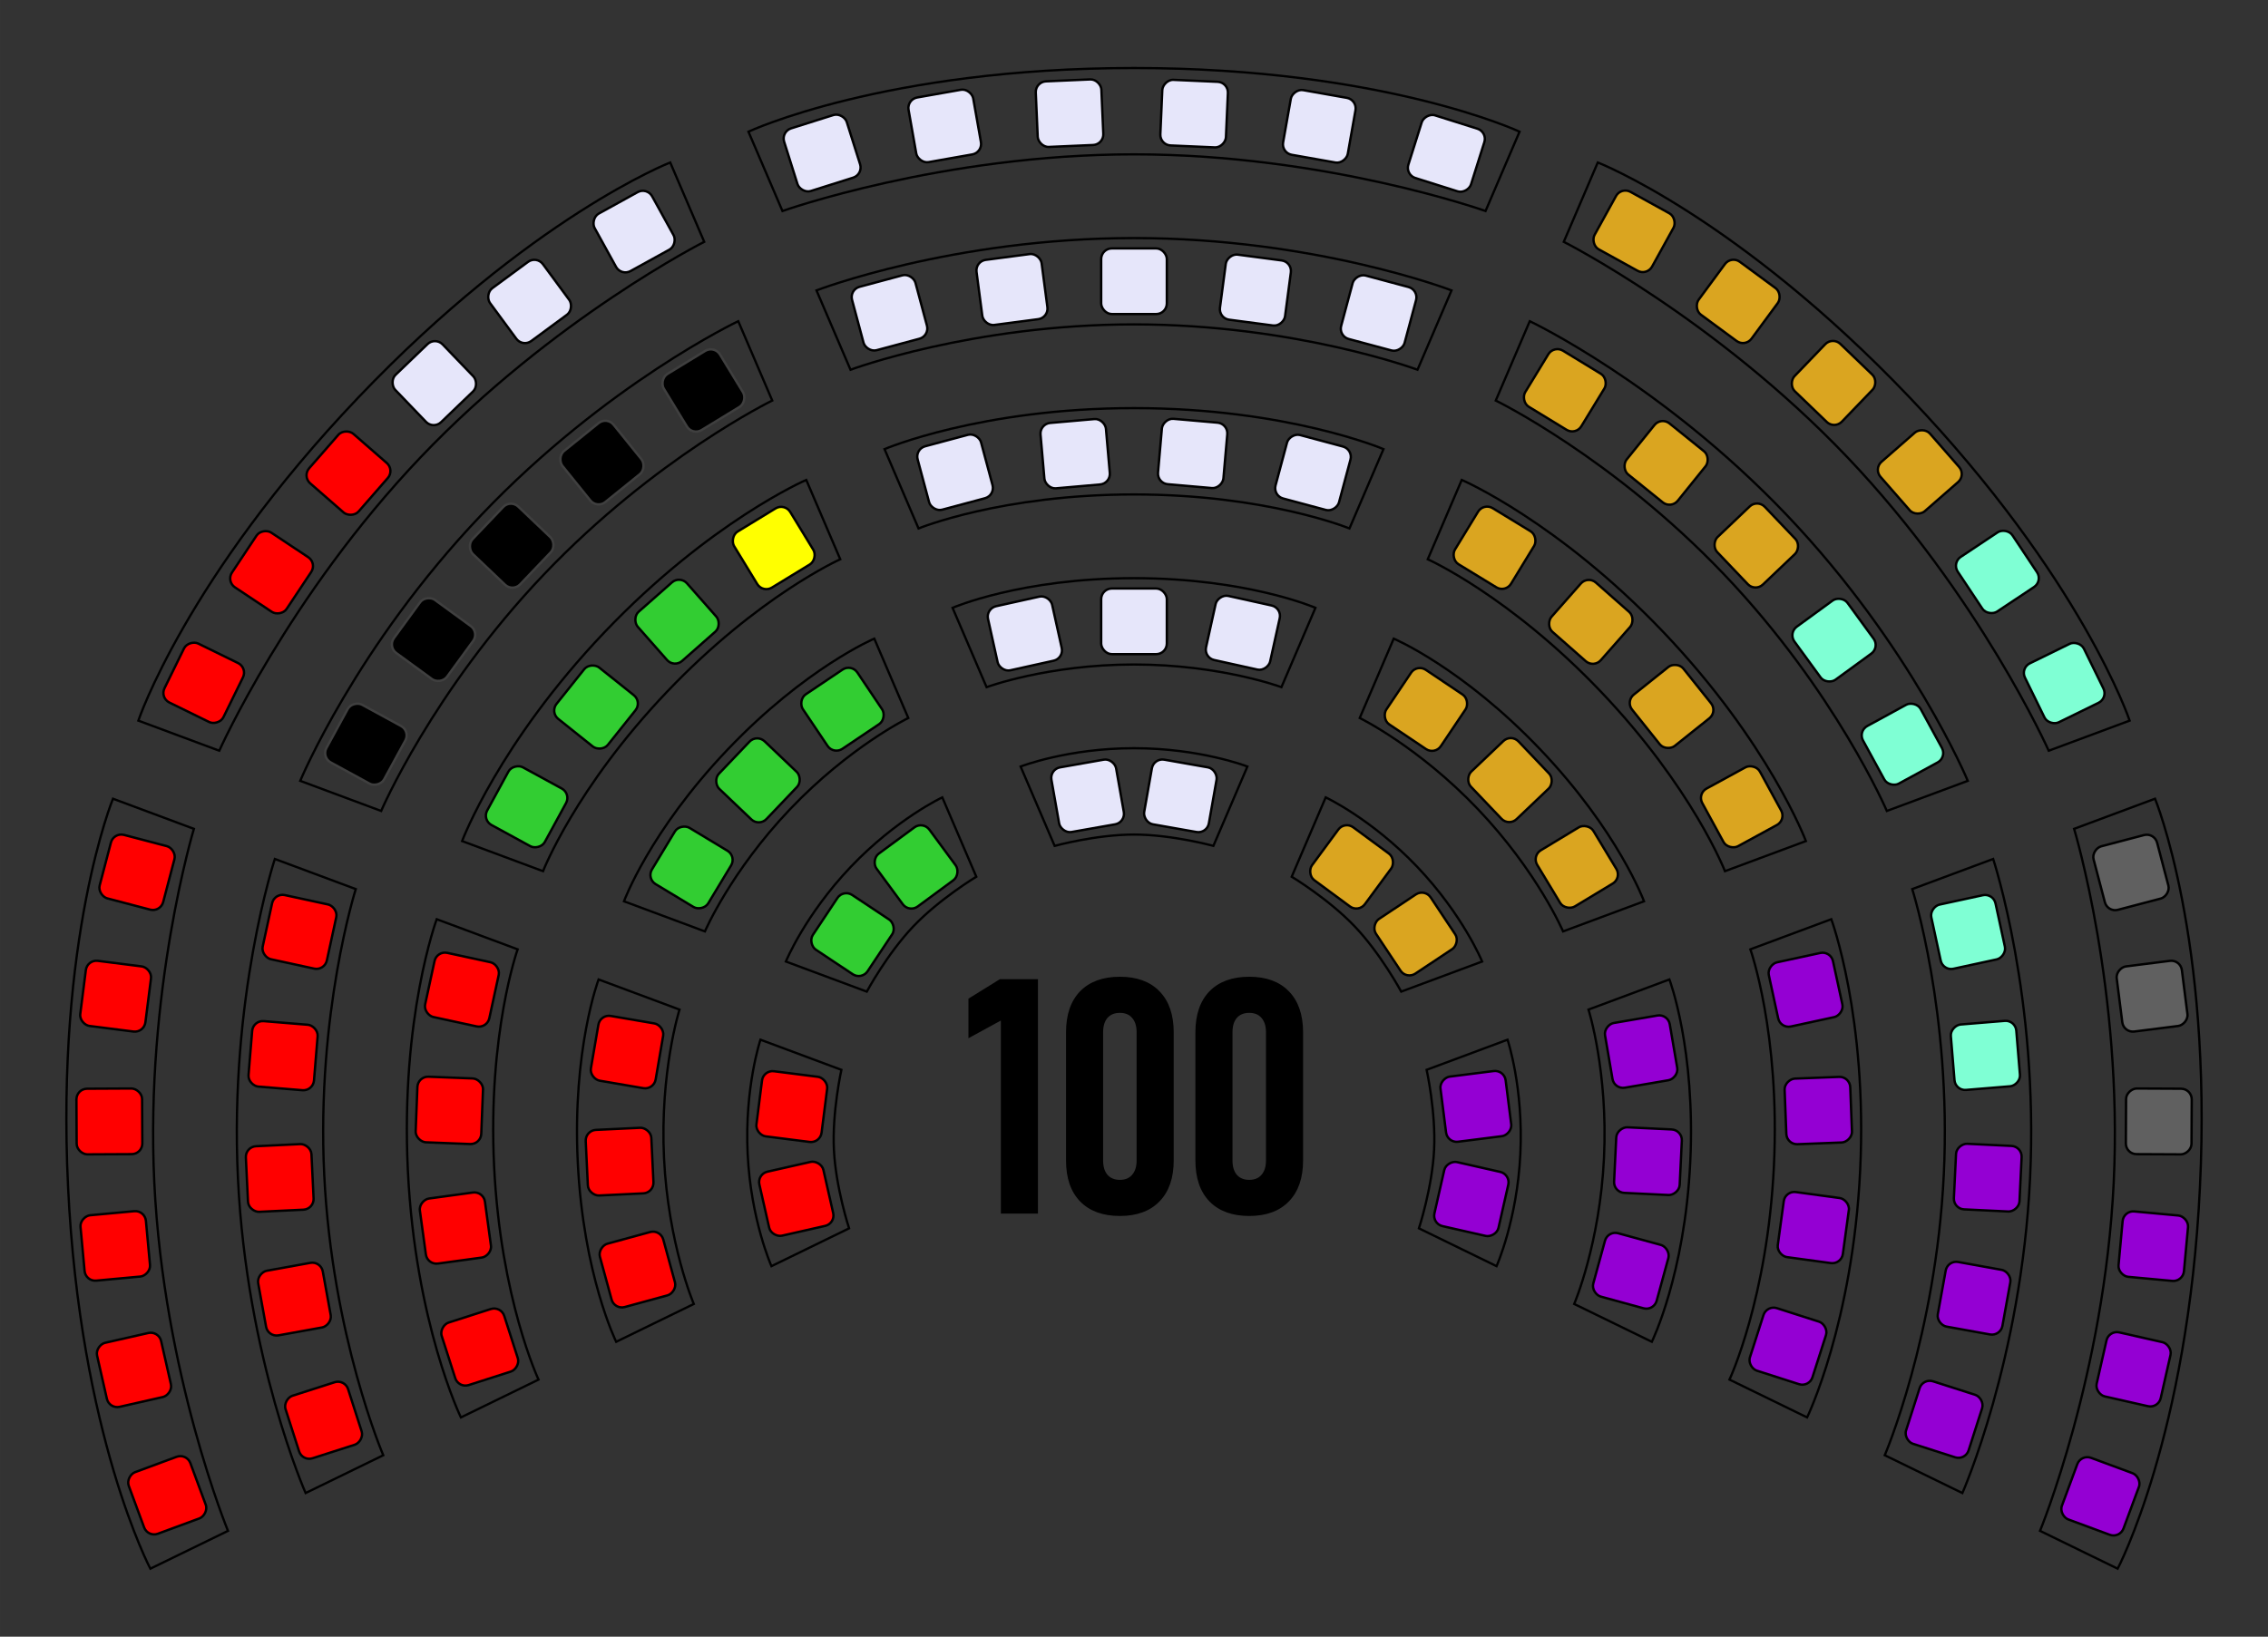 <?xml version="1.0" encoding="UTF-8" standalone="no"?>
<!-- Created with Inkscape (http://www.inkscape.org/) -->

<svg
   width="1000"
   height="721.873"
   viewBox="0 0 264.583 190.996"
   version="1.1"
   id="svg5"
   xml:space="preserve"
   inkscape:version="1.2.2 (732a01da63, 2022-12-09)"
   sodipodi:docname="[Seating] Assembly 2024.svg"
   xmlns:inkscape="http://www.inkscape.org/namespaces/inkscape"
   xmlns:sodipodi="http://sodipodi.sourceforge.net/DTD/sodipodi-0.dtd"
   xmlns="http://www.w3.org/2000/svg"
   xmlns:svg="http://www.w3.org/2000/svg"
   xmlns:rdf="http://www.w3.org/1999/02/22-rdf-syntax-ns#"
   xmlns:cc="http://creativecommons.org/ns#"
   xmlns:dc="http://purl.org/dc/elements/1.1/"><rect x="0" y="0" width="264.583" height="190.996" fill="#333333" stroke="none"/><title
     id="title1346">Tepertopian Assembly Seating 2024</title><sodipodi:namedview
     id="namedview7"
     pagecolor="#505050"
     bordercolor="#eeeeee"
     borderopacity="1"
     inkscape:showpageshadow="0"
     inkscape:pageopacity="0"
     inkscape:pagecheckerboard="0"
     inkscape:deskcolor="#505050"
     inkscape:document-units="px"
     showgrid="false"
     inkscape:zoom="0.97968464"
     inkscape:cx="389.41103"
     inkscape:cy="397.06655"
     inkscape:window-width="1920"
     inkscape:window-height="1017"
     inkscape:window-x="-8"
     inkscape:window-y="-8"
     inkscape:window-maximized="1"
     inkscape:current-layer="faction-grays" /><defs
     id="defs2"><rect
       x="360.36"
       y="621.148"
       width="438.842"
       height="92.099"
       id="rect3938" /><rect
       x="415.748"
       y="476.769"
       width="297.129"
       height="198.486"
       id="rect1159" /><inkscape:path-effect
       effect="copy_rotate"
       starting_point="94.544,131.23"
       origin="47.62,131.23"
       id="path-effect1048"
       is_visible="true"
       lpeversion="1.2"
       lpesatellites=""
       method="normal"
       num_copies="4"
       starting_angle="0"
       rotation_angle="90"
       gap="-0.01"
       copies_to_360="true"
       mirror_copies="true"
       split_items="false"
       link_styles="false" /><inkscape:path-effect
       effect="copy_rotate"
       starting_point="52.725,54.626"
       origin="7.75,54.626"
       id="path-effect1044"
       is_visible="true"
       lpeversion="1.2"
       lpesatellites=""
       method="normal"
       num_copies="6"
       starting_angle="0"
       rotation_angle="60"
       gap="-0.01"
       copies_to_360="true"
       mirror_copies="false"
       split_items="false"
       link_styles="false" /><inkscape:path-effect
       effect="copy_rotate"
       starting_point="21.329,17.56"
       origin="8.1,17.56"
       id="path-effect453"
       is_visible="true"
       lpeversion="1.2"
       lpesatellites=""
       method="normal"
       num_copies="3"
       starting_angle="0"
       rotation_angle="120"
       gap="10"
       copies_to_360="true"
       mirror_copies="false"
       split_items="false"
       link_styles="false" /></defs><g
     inkscape:label="Benches"
     inkscape:groupmode="layer"
     id="benches"><g
       id="benches-centre"
       style="fill:none;stroke:#000000;stroke-opacity:1"
       transform="translate(84.667,-7.917)"><path
         id="row-c-1"
         style="fill:none;stroke:#000000;stroke-width:0.265;stroke-dasharray:none;stroke-opacity:1"
         d="m 34.396,97.367 c 0,0 5.49,-2.138 13.229,-2.138 7.739,0 13.229,2.138 13.229,2.138 l -3.969,9.26 c 0,0 -4.825,-1.323 -9.26,-1.323 -4.435,0 -9.26,1.323 -9.26,1.323 z"
         sodipodi:nodetypes="czcczcc"
         class="UnoptimicedTransforms" /><path
         id="row-c-2"
         style="fill:none;stroke:#000000;stroke-width:0.265;stroke-dasharray:none;stroke-opacity:1"
         d="m 26.458,78.846 c 0,0 7.973,-3.46 21.167,-3.46 13.194,0 21.167,3.46 21.167,3.46 l -3.969,9.26 c 0,0 -7.113,-2.646 -17.198,-2.646 -10.085,0 -17.198,2.646 -17.198,2.646 z"
         sodipodi:nodetypes="czcczcc" /><path
         id="row-c-3"
         style="fill:none;stroke:#000000;stroke-width:0.265;stroke-dasharray:none;stroke-opacity:1"
         d="m 18.521,60.325 c 0,0 11.223,-4.783 29.104,-4.783 17.881,0 29.104,4.783 29.104,4.783 l -3.969,9.26 c 0,0 -9.648,-3.969 -25.135,-3.969 -15.487,0 -25.135,3.969 -25.135,3.969 z"
         sodipodi:nodetypes="czcczcc" /><path
         id="row-c-4"
         style="fill:none;stroke:#000000;stroke-width:0.265;stroke-dasharray:none;stroke-opacity:1"
         d="m 10.583,41.804 c 0,0 15.875,-6.106 37.042,-6.106 21.167,0 37.042,6.106 37.042,6.106 l -3.969,9.26 c 0,0 -14.215,-5.292 -33.073,-5.292 -18.858,0 -33.073,5.292 -33.073,5.292 z"
         sodipodi:nodetypes="czcczcc" /><path
         id="row-c-5"
         style="fill:none;stroke:#000000;stroke-width:0.265;stroke-dasharray:none;stroke-opacity:1"
         d="m 2.646,23.283 c 0,0 15.875,-7.429 44.979,-7.429 29.104,0 44.979,7.429 44.979,7.429 l -3.969,9.26 c 0,0 -18.604,-6.615 -41.01,-6.615 -22.407,0 -41.01,6.615 -41.01,6.615 z"
         sodipodi:nodetypes="czcczcc" /></g><g
       id="benches-centre-right"
       style="fill:none;stroke:#000000;stroke-opacity:1"
       transform="rotate(46.389,99.566,235.538)"><path
         id="row-cr-1"
         style="fill:none;stroke:#000000;stroke-width:0.265;stroke-dasharray:none;stroke-opacity:1"
         d="m 34.396,97.367 c 0,0 5.49,-2.138 13.229,-2.138 7.739,0 13.229,2.138 13.229,2.138 l -3.969,9.26 c 0,0 -4.825,-1.323 -9.26,-1.323 -4.435,0 -9.26,1.323 -9.26,1.323 z"
         sodipodi:nodetypes="czcczcc"
         class="UnoptimicedTransforms" /><path
         id="row-cr-2"
         style="fill:none;stroke:#000000;stroke-width:0.265;stroke-dasharray:none;stroke-opacity:1"
         d="m 26.458,78.846 c 0,0 7.973,-3.46 21.167,-3.46 13.194,0 21.167,3.46 21.167,3.46 l -3.969,9.26 c 0,0 -7.113,-2.646 -17.198,-2.646 -10.085,0 -17.198,2.646 -17.198,2.646 z"
         sodipodi:nodetypes="czcczcc" /><path
         id="row-cr-3"
         style="fill:none;stroke:#000000;stroke-width:0.265;stroke-dasharray:none;stroke-opacity:1"
         d="m 18.521,60.325 c 0,0 11.223,-4.783 29.104,-4.783 17.881,0 29.104,4.783 29.104,4.783 l -3.969,9.26 c 0,0 -9.648,-3.969 -25.135,-3.969 -15.487,0 -25.135,3.969 -25.135,3.969 z"
         sodipodi:nodetypes="czcczcc" /><path
         id="row-cr-4"
         style="fill:none;stroke:#000000;stroke-width:0.265;stroke-dasharray:none;stroke-opacity:1"
         d="m 10.583,41.804 c 0,0 15.875,-6.106 37.042,-6.106 21.167,0 37.042,6.106 37.042,6.106 l -3.969,9.26 c 0,0 -14.215,-5.292 -33.073,-5.292 -18.858,0 -33.073,5.292 -33.073,5.292 z"
         sodipodi:nodetypes="czcczcc" /><path
         id="row-cr-5"
         style="fill:none;stroke:#000000;stroke-width:0.265;stroke-dasharray:none;stroke-opacity:1"
         d="m 2.646,23.283 c 0,0 15.875,-7.429 44.979,-7.429 29.104,0 44.979,7.429 44.979,7.429 l -3.969,9.26 c 0,0 -18.604,-6.615 -41.01,-6.615 -22.407,0 -41.01,6.615 -41.01,6.615 z"
         sodipodi:nodetypes="czcczcc" /></g><g
       id="benches-right"
       style="fill:none;stroke:#000000;stroke-opacity:1"
       transform="rotate(92.778,93.72,176.735)"><path
         id="row-r-1"
         style="fill:none;stroke:#000000;stroke-width:0.265;stroke-dasharray:none;stroke-opacity:1"
         d="m 34.396,97.367 c 0,0 5.49,-2.138 13.229,-2.138 7.739,0 13.229,2.138 13.229,2.138 l -3.969,9.26 c 0,0 -4.825,-1.323 -9.26,-1.323 -4.435,0 -9.26,1.323 -9.26,1.323 z"
         sodipodi:nodetypes="czcczcc"
         class="UnoptimicedTransforms" /><path
         id="row-r-2"
         style="fill:none;stroke:#000000;stroke-width:0.265;stroke-dasharray:none;stroke-opacity:1"
         d="m 26.458,78.846 c 0,0 7.973,-3.46 21.167,-3.46 13.194,0 21.167,3.46 21.167,3.46 l -3.969,9.26 c 0,0 -7.113,-2.646 -17.198,-2.646 -10.085,0 -17.198,2.646 -17.198,2.646 z"
         sodipodi:nodetypes="czcczcc" /><path
         id="row-r-3"
         style="fill:none;stroke:#000000;stroke-width:0.265;stroke-dasharray:none;stroke-opacity:1"
         d="m 18.521,60.325 c 0,0 11.223,-4.783 29.104,-4.783 17.881,0 29.104,4.783 29.104,4.783 l -3.969,9.26 c 0,0 -9.648,-3.969 -25.135,-3.969 -15.487,0 -25.135,3.969 -25.135,3.969 z"
         sodipodi:nodetypes="czcczcc" /><path
         id="row-r-4"
         style="fill:none;stroke:#000000;stroke-width:0.265;stroke-dasharray:none;stroke-opacity:1"
         d="m 10.583,41.804 c 0,0 15.875,-6.106 37.042,-6.106 21.167,0 37.042,6.106 37.042,6.106 l -3.969,9.26 c 0,0 -14.215,-5.292 -33.073,-5.292 -18.858,0 -33.073,5.292 -33.073,5.292 z"
         sodipodi:nodetypes="czcczcc" /><path
         id="row-r-5"
         style="fill:none;stroke:#000000;stroke-width:0.265;stroke-dasharray:none;stroke-opacity:1"
         d="m 2.646,23.283 c 0,0 15.875,-7.429 44.979,-7.429 29.104,0 44.979,7.429 44.979,7.429 l -3.969,9.26 c 0,0 -18.604,-6.615 -41.01,-6.615 -22.407,0 -41.01,6.615 -41.01,6.615 z"
         sodipodi:nodetypes="czcczcc" /></g><g
       id="benches-left"
       style="fill:none;stroke:#000000;stroke-opacity:1"
       transform="rotate(-92.778,86.197,96.077)"><path
         id="row-l-1"
         style="fill:none;stroke:#000000;stroke-width:0.265;stroke-dasharray:none;stroke-opacity:1"
         d="m 34.396,97.367 c 0,0 5.49,-2.138 13.229,-2.138 7.739,0 13.229,2.138 13.229,2.138 l -3.969,9.26 c 0,0 -4.825,-1.323 -9.26,-1.323 -4.435,0 -9.26,1.323 -9.26,1.323 z"
         sodipodi:nodetypes="czcczcc"
         class="UnoptimicedTransforms" /><path
         id="row-l-2"
         style="fill:none;stroke:#000000;stroke-width:0.265;stroke-dasharray:none;stroke-opacity:1"
         d="m 26.458,78.846 c 0,0 7.973,-3.46 21.167,-3.46 13.194,0 21.167,3.46 21.167,3.46 l -3.969,9.26 c 0,0 -7.113,-2.646 -17.198,-2.646 -10.085,0 -17.198,2.646 -17.198,2.646 z"
         sodipodi:nodetypes="czcczcc" /><path
         id="row-l-3"
         style="fill:none;stroke:#000000;stroke-width:0.265;stroke-dasharray:none;stroke-opacity:1"
         d="m 18.521,60.325 c 0,0 11.223,-4.783 29.104,-4.783 17.881,0 29.104,4.783 29.104,4.783 l -3.969,9.26 c 0,0 -9.648,-3.969 -25.135,-3.969 -15.487,0 -25.135,3.969 -25.135,3.969 z"
         sodipodi:nodetypes="czcczcc" /><path
         id="row-l-4"
         style="fill:none;stroke:#000000;stroke-width:0.265;stroke-dasharray:none;stroke-opacity:1"
         d="m 10.583,41.804 c 0,0 15.875,-6.106 37.042,-6.106 21.167,0 37.042,6.106 37.042,6.106 l -3.969,9.26 c 0,0 -14.215,-5.292 -33.073,-5.292 -18.858,0 -33.073,5.292 -33.073,5.292 z"
         sodipodi:nodetypes="czcczcc" /><path
         id="row-l-5"
         style="fill:none;stroke:#000000;stroke-width:0.265;stroke-dasharray:none;stroke-opacity:1"
         d="m 2.646,23.283 c 0,0 15.875,-7.429 44.979,-7.429 29.104,0 44.979,7.429 44.979,7.429 l -3.969,9.26 c 0,0 -18.604,-6.615 -41.01,-6.615 -22.407,0 -41.01,6.615 -41.01,6.615 z"
         sodipodi:nodetypes="czcczcc" /></g><g
       id="benches-centre-left"
       style="fill:none;stroke:#000000;stroke-opacity:1"
       transform="rotate(-46.389,80.351,37.944)"><path
         id="row-cl-1"
         style="fill:none;stroke:#000000;stroke-width:0.265;stroke-dasharray:none;stroke-opacity:1"
         d="m 34.396,97.367 c 0,0 5.49,-2.138 13.229,-2.138 7.739,0 13.229,2.138 13.229,2.138 l -3.969,9.26 c 0,0 -4.825,-1.323 -9.26,-1.323 -4.435,0 -9.26,1.323 -9.26,1.323 z"
         sodipodi:nodetypes="czcczcc"
         class="UnoptimicedTransforms" /><path
         id="row-cl-2"
         style="fill:none;stroke:#000000;stroke-width:0.265;stroke-dasharray:none;stroke-opacity:1"
         d="m 26.458,78.846 c 0,0 7.973,-3.46 21.167,-3.46 13.194,0 21.167,3.46 21.167,3.46 l -3.969,9.26 c 0,0 -7.113,-2.646 -17.198,-2.646 -10.085,0 -17.198,2.646 -17.198,2.646 z"
         sodipodi:nodetypes="czcczcc" /><path
         id="row-cl-3"
         style="fill:none;stroke:#000000;stroke-width:0.265;stroke-dasharray:none;stroke-opacity:1"
         d="m 18.521,60.325 c 0,0 11.223,-4.783 29.104,-4.783 17.881,0 29.104,4.783 29.104,4.783 l -3.969,9.26 c 0,0 -9.648,-3.969 -25.135,-3.969 -15.487,0 -25.135,3.969 -25.135,3.969 z"
         sodipodi:nodetypes="czcczcc" /><path
         id="row-cl-4"
         style="fill:none;stroke:#000000;stroke-width:0.265;stroke-dasharray:none;stroke-opacity:1"
         d="m 10.583,41.804 c 0,0 15.875,-6.106 37.042,-6.106 21.167,0 37.042,6.106 37.042,6.106 l -3.969,9.26 c 0,0 -14.215,-5.292 -33.073,-5.292 -18.858,0 -33.073,5.292 -33.073,5.292 z"
         sodipodi:nodetypes="czcczcc" /><path
         id="row-cl-5"
         style="fill:none;stroke:#000000;stroke-width:0.265;stroke-dasharray:none;stroke-opacity:1"
         d="m 2.646,23.283 c 0,0 15.875,-7.429 44.979,-7.429 29.104,0 44.979,7.429 44.979,7.429 l -3.969,9.26 c 0,0 -18.604,-6.615 -41.01,-6.615 -22.407,0 -41.01,6.615 -41.01,6.615 z"
         sodipodi:nodetypes="czcczcc" /></g><g
       aria-label="100"
       transform="matrix(0.265,0,0,0.265,2.284,-19.925)"
       id="seat-num"
       style="font-size:144px;font-family:Bahnschrift;-inkscape-font-specification:'Bahnschrift, @wght=600,wdth=75.0';font-variation-settings:'wdth' 75, 'wght' 600;white-space:pre;shape-inside:url(#rect1159);display:inline;stroke:#000000"><path
         d="m 447.811,609.098 h -15.328 v -85.359 l -14.273,7.805 v -16.312 l 13.5,-8.367 h 16.102 z"
         id="one" /><path
         d="m 484.373,610.152 q -11.039,0 -17.156,-6.258 -6.047,-6.258 -6.047,-17.719 v -56.391 q 0,-11.461 6.047,-17.719 6.117,-6.258 17.156,-6.258 11.039,0 17.086,6.258 6.117,6.258 6.117,17.719 v 56.391 q 0,11.461 -6.117,17.719 -6.047,6.258 -17.086,6.258 z m 0,-14.906 q 3.727,0 5.766,-2.391 2.109,-2.391 2.109,-6.68 v -56.391 q 0,-4.289 -2.109,-6.68 -2.039,-2.391 -5.766,-2.391 -3.727,0 -5.836,2.391 -2.039,2.391 -2.039,6.68 v 56.391 q 0,4.289 2.039,6.68 2.109,2.391 5.836,2.391 z"
         id="zero-decimal" /><path
         d="m 541.326,610.152 q -11.039,0 -17.156,-6.258 -6.047,-6.258 -6.047,-17.719 v -56.391 q 0,-11.461 6.047,-17.719 6.117,-6.258 17.156,-6.258 11.039,0 17.086,6.258 6.117,6.258 6.117,17.719 v 56.391 q 0,11.461 -6.117,17.719 -6.047,6.258 -17.086,6.258 z m 0,-14.906 q 3.727,0 5.766,-2.391 2.109,-2.391 2.109,-6.68 v -56.391 q 0,-4.289 -2.109,-6.68 -2.039,-2.391 -5.766,-2.391 -3.727,0 -5.836,2.391 -2.039,2.391 -2.039,6.68 v 56.391 q 0,4.289 2.039,6.68 2.109,2.391 5.836,2.391 z"
         id="zero" /></g></g><g
     inkscape:groupmode="layer"
     id="seats"
     inkscape:label="Seats"><rect
       style="fill:#7fffd4;stroke:#000000;stroke-width:0.276;fill-opacity:1"
       id="seat-73"
       width="7.661"
       height="7.661"
       x="-190.25"
       y="-132.738"
       rx="1.244"
       ry="1.244"
       transform="matrix(-0.589,-0.808,-0.808,0.589,0,0)" /><rect
       style="fill:#7fffd4;stroke:#000000;stroke-width:0.276;fill-opacity:1"
       id="seat-74"
       width="7.661"
       height="7.661"
       x="-186.331"
       y="-157.046"
       rx="1.244"
       ry="1.244"
       transform="matrix(-0.479,-0.878,-0.878,0.479,0,0)" /><rect
       style="fill:#7fffd4;stroke:#000000;stroke-width:0.276;fill-opacity:1"
       id="seat-80"
       width="7.661"
       height="7.661"
       x="-181.365"
       y="-185.003"
       rx="1.244"
       ry="1.244"
       transform="matrix(-0.44,-0.898,-0.898,0.44,0,0)" /><rect
       style="fill:#7fffd4;stroke:#000000;stroke-width:0.276;fill-opacity:1"
       id="seat-79"
       width="7.661"
       height="7.661"
       x="-188.369"
       y="-160.828"
       rx="1.244"
       ry="1.244"
       transform="matrix(-0.554,-0.833,-0.833,0.554,0,0)" /><g
       id="faction-guild"
       style="fill:#daa520;fill-opacity:1"><rect
         style="fill:#daa520;stroke:#000000;stroke-width:0.276;fill-opacity:1"
         id="seat-64"
         width="7.661"
         height="7.661"
         x="183.583"
         y="-68.582"
         rx="1.244"
         ry="1.244"
         transform="rotate(46.389)" /><rect
         style="fill:#daa520;stroke:#000000;stroke-width:0.276;fill-opacity:1"
         id="seat-72"
         width="7.661"
         height="7.661"
         x="183.583"
         y="-108.27"
         rx="1.244"
         ry="1.244"
         transform="rotate(46.389)" /><rect
         style="fill:#daa520;stroke:#000000;stroke-width:0.276;fill-opacity:1"
         id="seat-61"
         width="7.661"
         height="7.661"
         x="183.115"
         y="-15.939"
         rx="1.244"
         ry="1.244"
         transform="rotate(36.389)" /><rect
         style="fill:#daa520;stroke:#000000;stroke-width:0.276;fill-opacity:1"
         id="seat-62"
         width="7.661"
         height="7.661"
         x="178.357"
         y="-81.028"
         rx="1.244"
         ry="1.244"
         transform="rotate(56.389)" /><rect
         style="fill:#daa520;stroke:#000000;stroke-width:0.276;fill-opacity:1"
         id="seat-63"
         width="7.661"
         height="7.661"
         x="180.421"
         y="-27.858"
         rx="1.244"
         ry="1.244"
         transform="rotate(33.889)" /><rect
         style="fill:#daa520;stroke:#000000;stroke-width:0.276;fill-opacity:1"
         id="seat-65"
         width="7.661"
         height="7.661"
         x="-185.522"
         y="-108.985"
         rx="1.244"
         ry="1.244"
         transform="matrix(-0.517,-0.856,-0.856,0.517,0,0)" /><rect
         style="fill:#daa520;stroke:#000000;stroke-width:0.276;fill-opacity:1"
         id="seat-66"
         width="7.661"
         height="7.661"
         x="178.297"
         y="-40.076"
         rx="1.244"
         ry="1.244"
         transform="rotate(31.389)" /><rect
         style="fill:#daa520;stroke:#000000;stroke-width:0.276;fill-opacity:1"
         id="seat-69"
         width="7.661"
         height="7.661"
         x="-183.76"
         y="-137.089"
         rx="1.244"
         ry="1.244"
         transform="matrix(-0.479,-0.878,-0.878,0.479,0,0)" /><rect
         style="fill:#daa520;stroke:#000000;stroke-width:0.276;fill-opacity:1"
         id="seat-67"
         width="7.661"
         height="7.661"
         x="183.381"
         y="-72.087"
         rx="1.244"
         ry="1.244"
         transform="rotate(41.389)" /><rect
         style="fill:#daa520;stroke:#000000;stroke-width:0.276;fill-opacity:1"
         id="seat-68"
         width="7.661"
         height="7.661"
         x="-190.021"
         y="-104.755"
         rx="1.244"
         ry="1.244"
         transform="matrix(-0.624,-0.781,-0.781,0.624,0,0)" /><rect
         style="fill:#daa520;stroke:#000000;stroke-width:0.276;fill-opacity:1"
         id="seat-71"
         width="7.661"
         height="7.661"
         x="181.371"
         y="-83.813"
         rx="1.244"
         ry="1.244"
         transform="rotate(38.889)" /><rect
         style="fill:#daa520;stroke:#000000;stroke-width:0.276;fill-opacity:1"
         id="seat-70"
         width="7.661"
         height="7.661"
         x="175.725"
         y="-60.033"
         rx="1.244"
         ry="1.244"
         transform="rotate(31.389)" /><rect
         style="fill:#daa520;stroke:#000000;stroke-width:0.276;fill-opacity:1"
         id="seat-75"
         width="7.661"
         height="7.661"
         x="176.115"
         y="-72.29"
         rx="1.244"
         ry="1.244"
         transform="rotate(28.889)" /><rect
         style="fill:#daa520;stroke:#000000;stroke-width:0.276;fill-opacity:1"
         id="seat-76"
         width="7.661"
         height="7.661"
         x="180.274"
         y="-95.819"
         rx="1.244"
         ry="1.244"
         transform="rotate(36.389)" /><rect
         style="fill:#daa520;stroke:#000000;stroke-width:0.276;fill-opacity:1"
         id="seat-77"
         width="7.661"
         height="7.661"
         x="181.304"
         y="-119.916"
         rx="1.244"
         ry="1.244"
         transform="rotate(43.889)" /><rect
         style="fill:#daa520;stroke:#000000;stroke-width:0.276;fill-opacity:1"
         id="seat-78"
         width="7.661"
         height="7.661"
         x="-192.671"
         y="-136.244"
         rx="1.244"
         ry="1.244"
         transform="matrix(-0.658,-0.753,-0.753,0.658,0,0)" /></g><rect
       style="fill:#7fffd4;stroke:#000000;stroke-width:0.276;fill-opacity:1"
       id="seat-91"
       width="7.661"
       height="7.661"
       x="137.977"
       y="-224.521"
       rx="1.244"
       ry="1.244"
       transform="rotate(85.278)" /><rect
       style="fill:#7fffd4;stroke:#000000;stroke-width:0.276;fill-opacity:1"
       id="seat-90"
       width="7.661"
       height="7.661"
       x="151.068"
       y="-205.201"
       rx="1.244"
       ry="1.244"
       transform="rotate(77.778)" /><g
       id="faction-grays"
       style="fill:#606060;fill-opacity:1"><rect
         style="fill:#606060;stroke:#000000;stroke-width:0.276;fill-opacity:1"
         id="seat-95"
         width="7.661"
         height="7.661"
         x="157.813"
         y="-218.395"
         rx="1.244"
         ry="1.244"
         transform="rotate(75.278)" /><rect
         style="fill:#606060;stroke:#000000;stroke-width:0.276;fill-opacity:1"
         id="seat-96"
         width="7.661"
         height="7.661"
         x="143.059"
         y="-238.285"
         rx="1.244"
         ry="1.244"
         transform="rotate(82.778)" /><rect
         style="fill:#606060;stroke:#000000;stroke-width:0.276;fill-opacity:1"
         id="seat-97"
         width="7.661"
         height="7.661"
         x="125.811"
         y="-256.306"
         rx="1.244"
         ry="1.244"
         transform="rotate(90.278)" /></g><g
       id="faction-c"
       style="fill:#9400d3;fill-opacity:1"><rect
         style="fill:#9400d3;stroke:#000000;stroke-width:0.276;fill-opacity:1"
         id="seat-84"
         width="7.661"
         height="7.661"
         x="122.194"
         y="-202.422"
         rx="1.244"
         ry="1.244"
         transform="rotate(92.778)" /><rect
         style="fill:#9400d3;stroke:#000000;stroke-width:0.276;fill-opacity:1"
         id="seat-92"
         width="7.661"
         height="7.661"
         x="122.194"
         y="-242.109"
         rx="1.244"
         ry="1.244"
         transform="rotate(92.778)" /><rect
         style="fill:#9400d3;stroke:#000000;stroke-width:0.276;fill-opacity:1"
         id="seat-81"
         width="7.661"
         height="7.661"
         x="145.9"
         y="-158.406"
         rx="1.244"
         ry="1.244"
         transform="rotate(82.778)" /><rect
         style="fill:#9400d3;stroke:#000000;stroke-width:0.276;fill-opacity:1"
         id="seat-82"
         width="7.661"
         height="7.661"
         x="94.659"
         y="-202.174"
         rx="1.244"
         ry="1.244"
         transform="rotate(102.778)" /><rect
         style="fill:#9400d3;stroke:#000000;stroke-width:0.276;fill-opacity:1"
         id="seat-83"
         width="7.661"
         height="7.661"
         x="149.455"
         y="-171.812"
         rx="1.244"
         ry="1.244"
         transform="rotate(80.278)" /><rect
         style="fill:#9400d3;stroke:#000000;stroke-width:0.276;fill-opacity:1"
         id="seat-85"
         width="7.661"
         height="7.661"
         x="-96.62"
         y="-226.366"
         rx="1.244"
         ry="1.244"
         transform="matrix(0.264,-0.965,-0.965,-0.264,0,0)" /><rect
         style="fill:#9400d3;stroke:#000000;stroke-width:0.276;fill-opacity:1"
         id="seat-86"
         width="7.661"
         height="7.661"
         x="153.64"
         y="-185.244"
         rx="1.244"
         ry="1.244"
         transform="rotate(77.778)" /><rect
         style="fill:#9400d3;stroke:#000000;stroke-width:0.276;fill-opacity:1"
         id="seat-89"
         width="7.661"
         height="7.661"
         x="-89.822"
         y="-250.48"
         rx="1.244"
         ry="1.244"
         transform="matrix(0.305,-0.952,-0.952,-0.305,0,0)" /><rect
         style="fill:#9400d3;stroke:#000000;stroke-width:0.276;fill-opacity:1"
         id="seat-87"
         width="7.661"
         height="7.661"
         x="133.891"
         y="-210.767"
         rx="1.244"
         ry="1.244"
         transform="rotate(87.778)" /><rect
         style="fill:#9400d3;stroke:#000000;stroke-width:0.276;fill-opacity:1"
         id="seat-88"
         width="7.661"
         height="7.661"
         x="-117.2"
         y="-232.735"
         rx="1.244"
         ry="1.244"
         transform="matrix(0.135,-0.991,-0.991,-0.135,0,0)" /><rect
         style="fill:#9400d3;stroke:#000000;stroke-width:0.276;fill-opacity:1"
         id="seat-93"
         width="7.661"
         height="7.661"
         x="-111.917"
         y="-257.42"
         rx="1.244"
         ry="1.244"
         transform="matrix(0.178,-0.984,-0.984,-0.178,0,0)" /><rect
         style="fill:#9400d3;stroke:#000000;stroke-width:0.276;fill-opacity:1"
         id="seat-94"
         width="7.661"
         height="7.661"
         x="-92.393"
         y="-270.436"
         rx="1.244"
         ry="1.244"
         transform="matrix(0.305,-0.952,-0.952,-0.305,0,0)" /><rect
         style="fill:#9400d3;stroke:#000000;stroke-width:0.276;fill-opacity:1"
         id="seat-100"
         width="7.661"
         height="7.661"
         x="-82.571"
         y="-294.188"
         rx="1.244"
         ry="1.244"
         transform="matrix(0.347,-0.938,-0.938,-0.347,0,0)" /><rect
         style="fill:#9400d3;stroke:#000000;stroke-width:0.276;fill-opacity:1"
         id="seat-99"
         width="7.661"
         height="7.661"
         x="-104.671"
         y="-281.974"
         rx="1.244"
         ry="1.244"
         transform="matrix(0.221,-0.975,-0.975,-0.221,0,0)" /><rect
         style="fill:#9400d3;stroke:#000000;stroke-width:0.276;fill-opacity:1"
         id="seat-98"
         width="7.661"
         height="7.661"
         x="-125.502"
         y="-267.279"
         rx="1.244"
         ry="1.244"
         transform="matrix(0.092,-0.996,-0.996,-0.092,0,0)" /></g><g
       id="faction-r-and-y"><rect
         style="fill:#ffff00;stroke:#000000;stroke-width:0.276;fill-opacity:1"
         id="seat-29"
         width="7.661"
         height="7.661"
         x="-47.565"
         y="97.731"
         rx="1.244"
         ry="1.244"
         transform="matrix(-0.854,0.521,0.521,0.854,0,0)" /></g><g
       id="faction-fio"
       style="fill:#32cd32;fill-opacity:1"><rect
         style="fill:#32cd32;stroke:#000000;stroke-width:0.276;fill-opacity:1"
         id="seat-24"
         width="7.661"
         height="7.661"
         x="1.085"
         y="122.987"
         rx="1.244"
         ry="1.244"
         transform="matrix(-0.69,0.724,0.724,0.69,0,0)" /><rect
         style="fill:#32cd32;stroke:#000000;stroke-width:0.276;fill-opacity:1"
         id="seat-22"
         width="7.661"
         height="7.661"
         x="-29.876"
         y="141.028"
         rx="1.244"
         ry="1.244"
         transform="matrix(-0.805,0.593,0.593,0.805,0,0)" /><rect
         style="fill:#32cd32;stroke:#000000;stroke-width:0.276;fill-opacity:1"
         id="seat-21"
         width="7.661"
         height="7.661"
         x="31.896"
         y="139.321"
         rx="1.244"
         ry="1.244"
         transform="matrix(-0.554,0.833,0.833,0.554,0,0)" /><rect
         style="fill:#32cd32;stroke:#000000;stroke-width:0.276;fill-opacity:1"
         id="seat-25"
         width="7.661"
         height="7.661"
         x="-39.215"
         y="119.67"
         rx="1.244"
         ry="1.244"
         transform="matrix(-0.83,0.558,0.558,0.83,0,0)" /><rect
         style="fill:#32cd32;stroke:#000000;stroke-width:0.276;fill-opacity:1"
         id="seat-23"
         width="7.661"
         height="7.661"
         x="-48.813"
         y="117.542"
         rx="1.244"
         ry="1.244"
         transform="rotate(-58.889)" /><rect
         style="fill:#32cd32;stroke:#000000;stroke-width:0.276;fill-opacity:1"
         id="seat-26"
         width="7.661"
         height="7.661"
         x="-57.061"
         y="95.186"
         rx="1.244"
         ry="1.244"
         transform="rotate(-61.389)" /><rect
         style="fill:#32cd32;stroke:#000000;stroke-width:0.276;fill-opacity:1"
         id="seat-28"
         width="7.661"
         height="7.661"
         x="-15.119"
         y="102.847"
         rx="1.244"
         ry="1.244"
         transform="matrix(-0.75,0.661,0.661,0.75,0,0)" /><rect
         style="fill:#32cd32;stroke:#000000;stroke-width:0.276;fill-opacity:1"
         id="seat-27"
         width="7.661"
         height="7.661"
         x="-24.913"
         y="101.99"
         rx="1.244"
         ry="1.244"
         transform="rotate(-51.389)" /></g><g
       id="faction-ddp"
       style="stroke:#3f3f3f;stroke-opacity:1;fill:#000000;fill-opacity:1"><rect
         style="fill:#000000;stroke:#3f3f3f;stroke-width:0.276;fill-opacity:1;stroke-opacity:1"
         id="seat-32"
         width="7.661"
         height="7.661"
         x="1.085"
         y="83.299"
         rx="1.244"
         ry="1.244"
         transform="matrix(-0.69,0.724,0.724,0.69,0,0)" /><rect
         style="fill:#000000;stroke:#3f3f3f;stroke-width:0.276;fill-opacity:1;stroke-opacity:1"
         id="seat-33"
         width="7.661"
         height="7.661"
         x="-24.571"
         y="82.295"
         rx="1.244"
         ry="1.244"
         transform="matrix(-0.778,0.628,0.628,0.778,0,0)" /><rect
         style="fill:#000000;stroke:#3f3f3f;stroke-width:0.276;fill-opacity:1;stroke-opacity:1"
         id="seat-34"
         width="7.661"
         height="7.661"
         x="-50.136"
         y="77.774"
         rx="1.244"
         ry="1.244"
         transform="matrix(-0.854,0.521,0.521,0.854,0,0)" /><rect
         style="fill:#000000;stroke:#3f3f3f;stroke-width:0.276;fill-opacity:1;stroke-opacity:1"
         id="seat-31"
         width="7.661"
         height="7.661"
         x="-34.318"
         y="81.012"
         rx="1.244"
         ry="1.244"
         transform="rotate(-53.889)" /><rect
         style="fill:#000000;stroke:#3f3f3f;stroke-width:0.276;fill-opacity:1;stroke-opacity:1"
         id="seat-30"
         width="7.661"
         height="7.661"
         x="-59.632"
         y="75.23"
         rx="1.244"
         ry="1.244"
         transform="rotate(-61.389)" /></g><g
       id="faction-m"
       style="fill:#e6e6fa;fill-opacity:1"><rect
         style="fill:#e6e6fa;stroke:#000000;stroke-width:0.276;fill-opacity:1"
         id="seat-44"
         width="7.661"
         height="7.661"
         x="128.461"
         y="68.676"
         rx="1.244"
         ry="1.244" /><rect
         style="fill:#e6e6fa;stroke:#000000;stroke-width:0.276;fill-opacity:1"
         id="seat-52"
         width="7.661"
         height="7.661"
         x="128.461"
         y="28.988"
         rx="1.244"
         ry="1.244" /><rect
         style="fill:#e6e6fa;stroke:#000000;stroke-width:0.276;fill-opacity:1"
         id="seat-41"
         width="7.661"
         height="7.661"
         x="104.996"
         y="109.661"
         rx="1.244"
         ry="1.244"
         transform="rotate(-10)" /><rect
         style="fill:#e6e6fa;stroke:#000000;stroke-width:0.276;fill-opacity:1"
         id="seat-42"
         width="7.661"
         height="7.661"
         x="147.906"
         y="63.717"
         rx="1.244"
         ry="1.244"
         transform="rotate(10)" /><rect
         style="fill:#e6e6fa;stroke:#000000;stroke-width:0.276;fill-opacity:1"
         id="seat-43"
         width="7.661"
         height="7.661"
         x="96.897"
         y="94.216"
         rx="1.244"
         ry="1.244"
         transform="rotate(-12.5)" /><rect
         style="fill:#e6e6fa;stroke:#000000;stroke-width:0.276;fill-opacity:1"
         id="seat-45"
         width="7.661"
         height="7.661"
         x="-161.415"
         y="36.949"
         rx="1.244"
         ry="1.244"
         transform="matrix(-0.976,-0.216,-0.216,0.976,0,0)" /><rect
         style="fill:#e6e6fa;stroke:#000000;stroke-width:0.276;fill-opacity:1"
         id="seat-46"
         width="7.661"
         height="7.661"
         x="89.528"
         y="78.238"
         rx="1.244"
         ry="1.244"
         transform="rotate(-15)" /><rect
         style="fill:#e6e6fa;stroke:#000000;stroke-width:0.276;fill-opacity:1"
         id="seat-49"
         width="7.661"
         height="7.661"
         x="-166.04"
         y="9.758"
         rx="1.244"
         ry="1.244"
         transform="matrix(-0.966,-0.259,-0.259,0.966,0,0)" /><rect
         style="fill:#e6e6fa;stroke:#000000;stroke-width:0.276;fill-opacity:1"
         id="seat-47"
         width="7.661"
         height="7.661"
         x="116.506"
         y="59.844"
         rx="1.244"
         ry="1.244"
         transform="rotate(-5)" /><rect
         style="fill:#e6e6fa;stroke:#000000;stroke-width:0.276;fill-opacity:1"
         id="seat-48"
         width="7.661"
         height="7.661"
         x="-147.071"
         y="36.784"
         rx="1.244"
         ry="1.244"
         transform="matrix(-0.996,-0.087,-0.087,0.996,0,0)" /><rect
         style="fill:#e6e6fa;stroke:#000000;stroke-width:0.276;fill-opacity:1"
         id="seat-51"
         width="7.661"
         height="7.661"
         x="108.805"
         y="45.075"
         rx="1.244"
         ry="1.244"
         transform="rotate(-7.5)" /><rect
         style="fill:#e6e6fa;stroke:#000000;stroke-width:0.276;fill-opacity:1"
         id="seat-50"
         width="7.661"
         height="7.661"
         x="86.956"
         y="58.281"
         rx="1.244"
         ry="1.244"
         transform="rotate(-15)" /><rect
         style="fill:#e6e6fa;stroke:#000000;stroke-width:0.276;fill-opacity:1"
         id="seat-53"
         width="7.661"
         height="7.661"
         x="-153.515"
         y="10.54"
         rx="1.244"
         ry="1.244"
         transform="matrix(-0.991,-0.131,-0.131,0.991,0,0)" /><rect
         style="fill:#e6e6fa;stroke:#000000;stroke-width:0.276;fill-opacity:1"
         id="seat-54"
         width="7.661"
         height="7.661"
         x="-168.612"
         y="-10.198"
         rx="1.244"
         ry="1.244"
         transform="matrix(-0.966,-0.259,-0.259,0.966,0,0)" /><rect
         style="fill:#e6e6fa;stroke:#000000;stroke-width:0.276;fill-opacity:1"
         id="seat-55"
         width="7.661"
         height="7.661"
         x="82.269"
         y="42.039"
         rx="1.244"
         ry="1.244"
         transform="rotate(-17.5)" /><rect
         style="fill:#e6e6fa;stroke:#000000;stroke-width:0.276;fill-opacity:1"
         id="seat-56"
         width="7.661"
         height="7.661"
         x="102.155"
         y="29.782"
         rx="1.244"
         ry="1.244"
         transform="rotate(-10)" /><rect
         style="fill:#e6e6fa;stroke:#000000;stroke-width:0.276;fill-opacity:1"
         id="seat-57"
         width="7.661"
         height="7.661"
         x="120.247"
         y="14.807"
         rx="1.244"
         ry="1.244"
         transform="rotate(-2.5)" /><rect
         style="fill:#e6e6fa;stroke:#000000;stroke-width:0.276;fill-opacity:1"
         id="seat-60"
         width="7.661"
         height="7.661"
         x="-170.068"
         y="-37.522"
         rx="1.244"
         ry="1.244"
         transform="matrix(-0.954,-0.301,-0.301,0.954,0,0)" /><rect
         style="fill:#e6e6fa;stroke:#000000;stroke-width:0.276;fill-opacity:1"
         id="seat-59"
         width="7.661"
         height="7.661"
         x="-157.918"
         y="-16.084"
         rx="1.244"
         ry="1.244"
         transform="matrix(-0.985,-0.174,-0.174,0.985,0,0)" /><rect
         style="fill:#e6e6fa;stroke:#000000;stroke-width:0.276;fill-opacity:1"
         id="seat-58"
         width="7.661"
         height="7.661"
         x="-143.588"
         y="3.287"
         rx="1.244"
         ry="1.244"
         transform="matrix(-0.999,-0.044,-0.044,0.999,0,0)" /><rect
         style="fill:#e6e6fa;stroke:#000000;stroke-width:0.276;fill-opacity:1"
         id="seat-40"
         width="7.661"
         height="7.661"
         x="-55.543"
         y="55.534"
         rx="1.244"
         ry="1.244"
         transform="matrix(-0.876,0.483,0.483,0.876,0,0)" /><rect
         style="fill:#e6e6fa;stroke:#000000;stroke-width:0.276;fill-opacity:1"
         id="seat-39"
         width="7.661"
         height="7.661"
         x="-32.717"
         y="61.149"
         rx="1.244"
         ry="1.244"
         transform="matrix(-0.805,0.593,0.593,0.805,0,0)" /><rect
         style="fill:#e6e6fa;stroke:#000000;stroke-width:0.276;fill-opacity:1"
         id="seat-38"
         width="7.661"
         height="7.661"
         x="-9.377"
         y="63.51"
         rx="1.244"
         ry="1.244"
         transform="matrix(-0.721,0.693,0.693,0.721,0,0)" /></g><g
       id="faction-w"
       style="fill:#ff0000;fill-opacity:1"><rect
         style="fill:#ff0000;stroke:#000000;stroke-width:0.276;fill-opacity:1"
         id="seat-35"
         width="7.661"
         height="7.661"
         x="-64.919"
         y="52.578"
         rx="1.244"
         ry="1.244"
         transform="rotate(-63.889)" /><rect
         style="fill:#ff0000;stroke:#000000;stroke-width:0.276;fill-opacity:1"
         id="seat-36"
         width="7.661"
         height="7.661"
         x="-41.908"
         y="59.521"
         rx="1.244"
         ry="1.244"
         transform="rotate(-56.389)" /><rect
         style="fill:#ff0000;stroke:#000000;stroke-width:0.276;fill-opacity:1"
         id="seat-37"
         width="7.661"
         height="7.661"
         x="-18.702"
         y="63.103"
         rx="1.244"
         ry="1.244"
         transform="rotate(-48.889)" /><rect
         style="fill:#ff0000;fill-opacity:1;stroke:#000000;stroke-width:0.276"
         id="seat-4"
         width="7.661"
         height="7.661"
         x="135.018"
         y="61.851"
         rx="1.244"
         ry="1.244"
         transform="matrix(0.048,0.999,0.999,-0.048,0,0)" /><rect
         style="fill:#ff0000;fill-opacity:1;stroke:#000000;stroke-width:0.276"
         id="seat-12"
         width="7.661"
         height="7.661"
         x="135.018"
         y="22.163"
         rx="1.244"
         ry="1.244"
         transform="matrix(0.048,0.999,0.999,-0.048,0,0)" /><rect
         style="fill:#ff0000;fill-opacity:1;stroke:#000000;stroke-width:0.276;stroke-opacity:1"
         id="seat-1"
         width="7.661"
         height="7.661"
         x="153.178"
         y="55.857"
         rx="1.244"
         ry="1.244"
         transform="matrix(0.221,0.975,0.975,-0.221,0,0)" /><rect
         style="fill:#ff0000;fill-opacity:1;stroke:#000000;stroke-width:0.276;stroke-opacity:1"
         id="seat-2"
         width="7.661"
         height="7.661"
         x="112.638"
         y="104.078"
         rx="1.244"
         ry="1.244"
         transform="matrix(-0.126,0.992,0.992,0.126,0,0)" /><rect
         style="fill:#ff0000;fill-opacity:1;stroke:#000000;stroke-width:0.276"
         id="seat-5"
         width="7.661"
         height="7.661"
         x="104.776"
         y="88.972"
         rx="1.244"
         ry="1.244"
         transform="matrix(-0.169,0.986,0.986,0.169,0,0)" /><rect
         style="fill:#ff0000;fill-opacity:1;stroke:#000000;stroke-width:0.276"
         id="seat-3"
         width="7.661"
         height="7.661"
         x="-166.338"
         y="28.867"
         rx="1.244"
         ry="1.244"
         transform="rotate(-105.278)" /><rect
         style="fill:#ff0000;fill-opacity:1;stroke:#000000;stroke-width:0.276"
         id="seat-9"
         width="7.661"
         height="7.661"
         x="97.627"
         y="73.342"
         rx="1.244"
         ry="1.244"
         transform="matrix(-0.212,0.977,0.977,0.212,0,0)" /><rect
         style="fill:#ff0000;fill-opacity:1;stroke:#000000;stroke-width:0.276"
         id="seat-6"
         width="7.661"
         height="7.661"
         x="-170.607"
         y="1.469"
         rx="1.244"
         ry="1.244"
         transform="rotate(-107.778)" /><rect
         style="fill:#ff0000;fill-opacity:1;stroke:#000000;stroke-width:0.276"
         id="seat-8"
         width="7.661"
         height="7.661"
         x="123.632"
         y="53.617"
         rx="1.244"
         ry="1.244"
         transform="matrix(-0.039,0.999,0.999,0.039,0,0)" /><rect
         style="fill:#ff0000;fill-opacity:1;stroke:#000000;stroke-width:0.276"
         id="seat-7"
         width="7.661"
         height="7.661"
         x="-153.008"
         y="29.414"
         rx="1.244"
         ry="1.244"
         transform="rotate(-97.778)" /><rect
         style="fill:#ff0000;fill-opacity:1;stroke:#000000;stroke-width:0.276"
         id="seat-13"
         width="7.661"
         height="7.661"
         x="116.196"
         y="39.164"
         rx="1.244"
         ry="1.244"
         transform="matrix(-0.082,0.997,0.997,0.082,0,0)" /><rect
         style="fill:#ff0000;fill-opacity:1;stroke:#000000;stroke-width:0.276"
         id="seat-14"
         width="7.661"
         height="7.661"
         x="95.056"
         y="53.386"
         rx="1.244"
         ry="1.244"
         transform="matrix(-0.212,0.977,0.977,0.212,0,0)" /><rect
         style="fill:#ff0000;fill-opacity:1;stroke:#000000;stroke-width:0.276"
         id="seat-11"
         width="7.661"
         height="7.661"
         x="-159.125"
         y="2.918"
         rx="1.244"
         ry="1.244"
         transform="rotate(-100.278)" /><rect
         style="fill:#ff0000;fill-opacity:1;stroke:#000000;stroke-width:0.276"
         id="seat-10"
         width="7.661"
         height="7.661"
         x="-173.178"
         y="-18.487"
         rx="1.244"
         ry="1.244"
         transform="rotate(-107.778)" /><rect
         style="fill:#ff0000;fill-opacity:1;stroke:#000000;stroke-width:0.276"
         id="seat-20"
         width="7.661"
         height="7.661"
         x="90.575"
         y="37.502"
         rx="1.244"
         ry="1.244"
         transform="matrix(-0.254,0.967,0.967,0.254,0,0)" /><rect
         style="fill:#ff0000;fill-opacity:1;stroke:#000000;stroke-width:0.276"
         id="seat-19"
         width="7.661"
         height="7.661"
         x="109.797"
         y="24.199"
         rx="1.244"
         ry="1.244"
         transform="matrix(-0.126,0.992,0.992,0.126,0,0)" /><rect
         style="fill:#ff0000;fill-opacity:1;stroke:#000000;stroke-width:0.276"
         id="seat-18"
         width="7.661"
         height="7.661"
         x="127.095"
         y="8.274"
         rx="1.244"
         ry="1.244"
         transform="matrix(0.005,1,1,-0.005,0,0)" /><rect
         style="fill:#ff0000;fill-opacity:1;stroke:#000000;stroke-width:0.276"
         id="seat-15"
         width="7.661"
         height="7.661"
         x="-174.269"
         y="-46.003"
         rx="1.244"
         ry="1.244"
         transform="rotate(-110.278)" /><rect
         style="fill:#ff0000;fill-opacity:1;stroke:#000000;stroke-width:0.276"
         id="seat-16"
         width="7.661"
         height="7.661"
         x="-163.19"
         y="-23.943"
         rx="1.244"
         ry="1.244"
         transform="rotate(-102.778)" /><rect
         style="fill:#ff0000;fill-opacity:1;stroke:#000000;stroke-width:0.276"
         id="seat-17"
         width="7.661"
         height="7.661"
         x="-149.841"
         y="-3.817"
         rx="1.244"
         ry="1.244"
         transform="rotate(-95.278)" /></g></g></svg>
